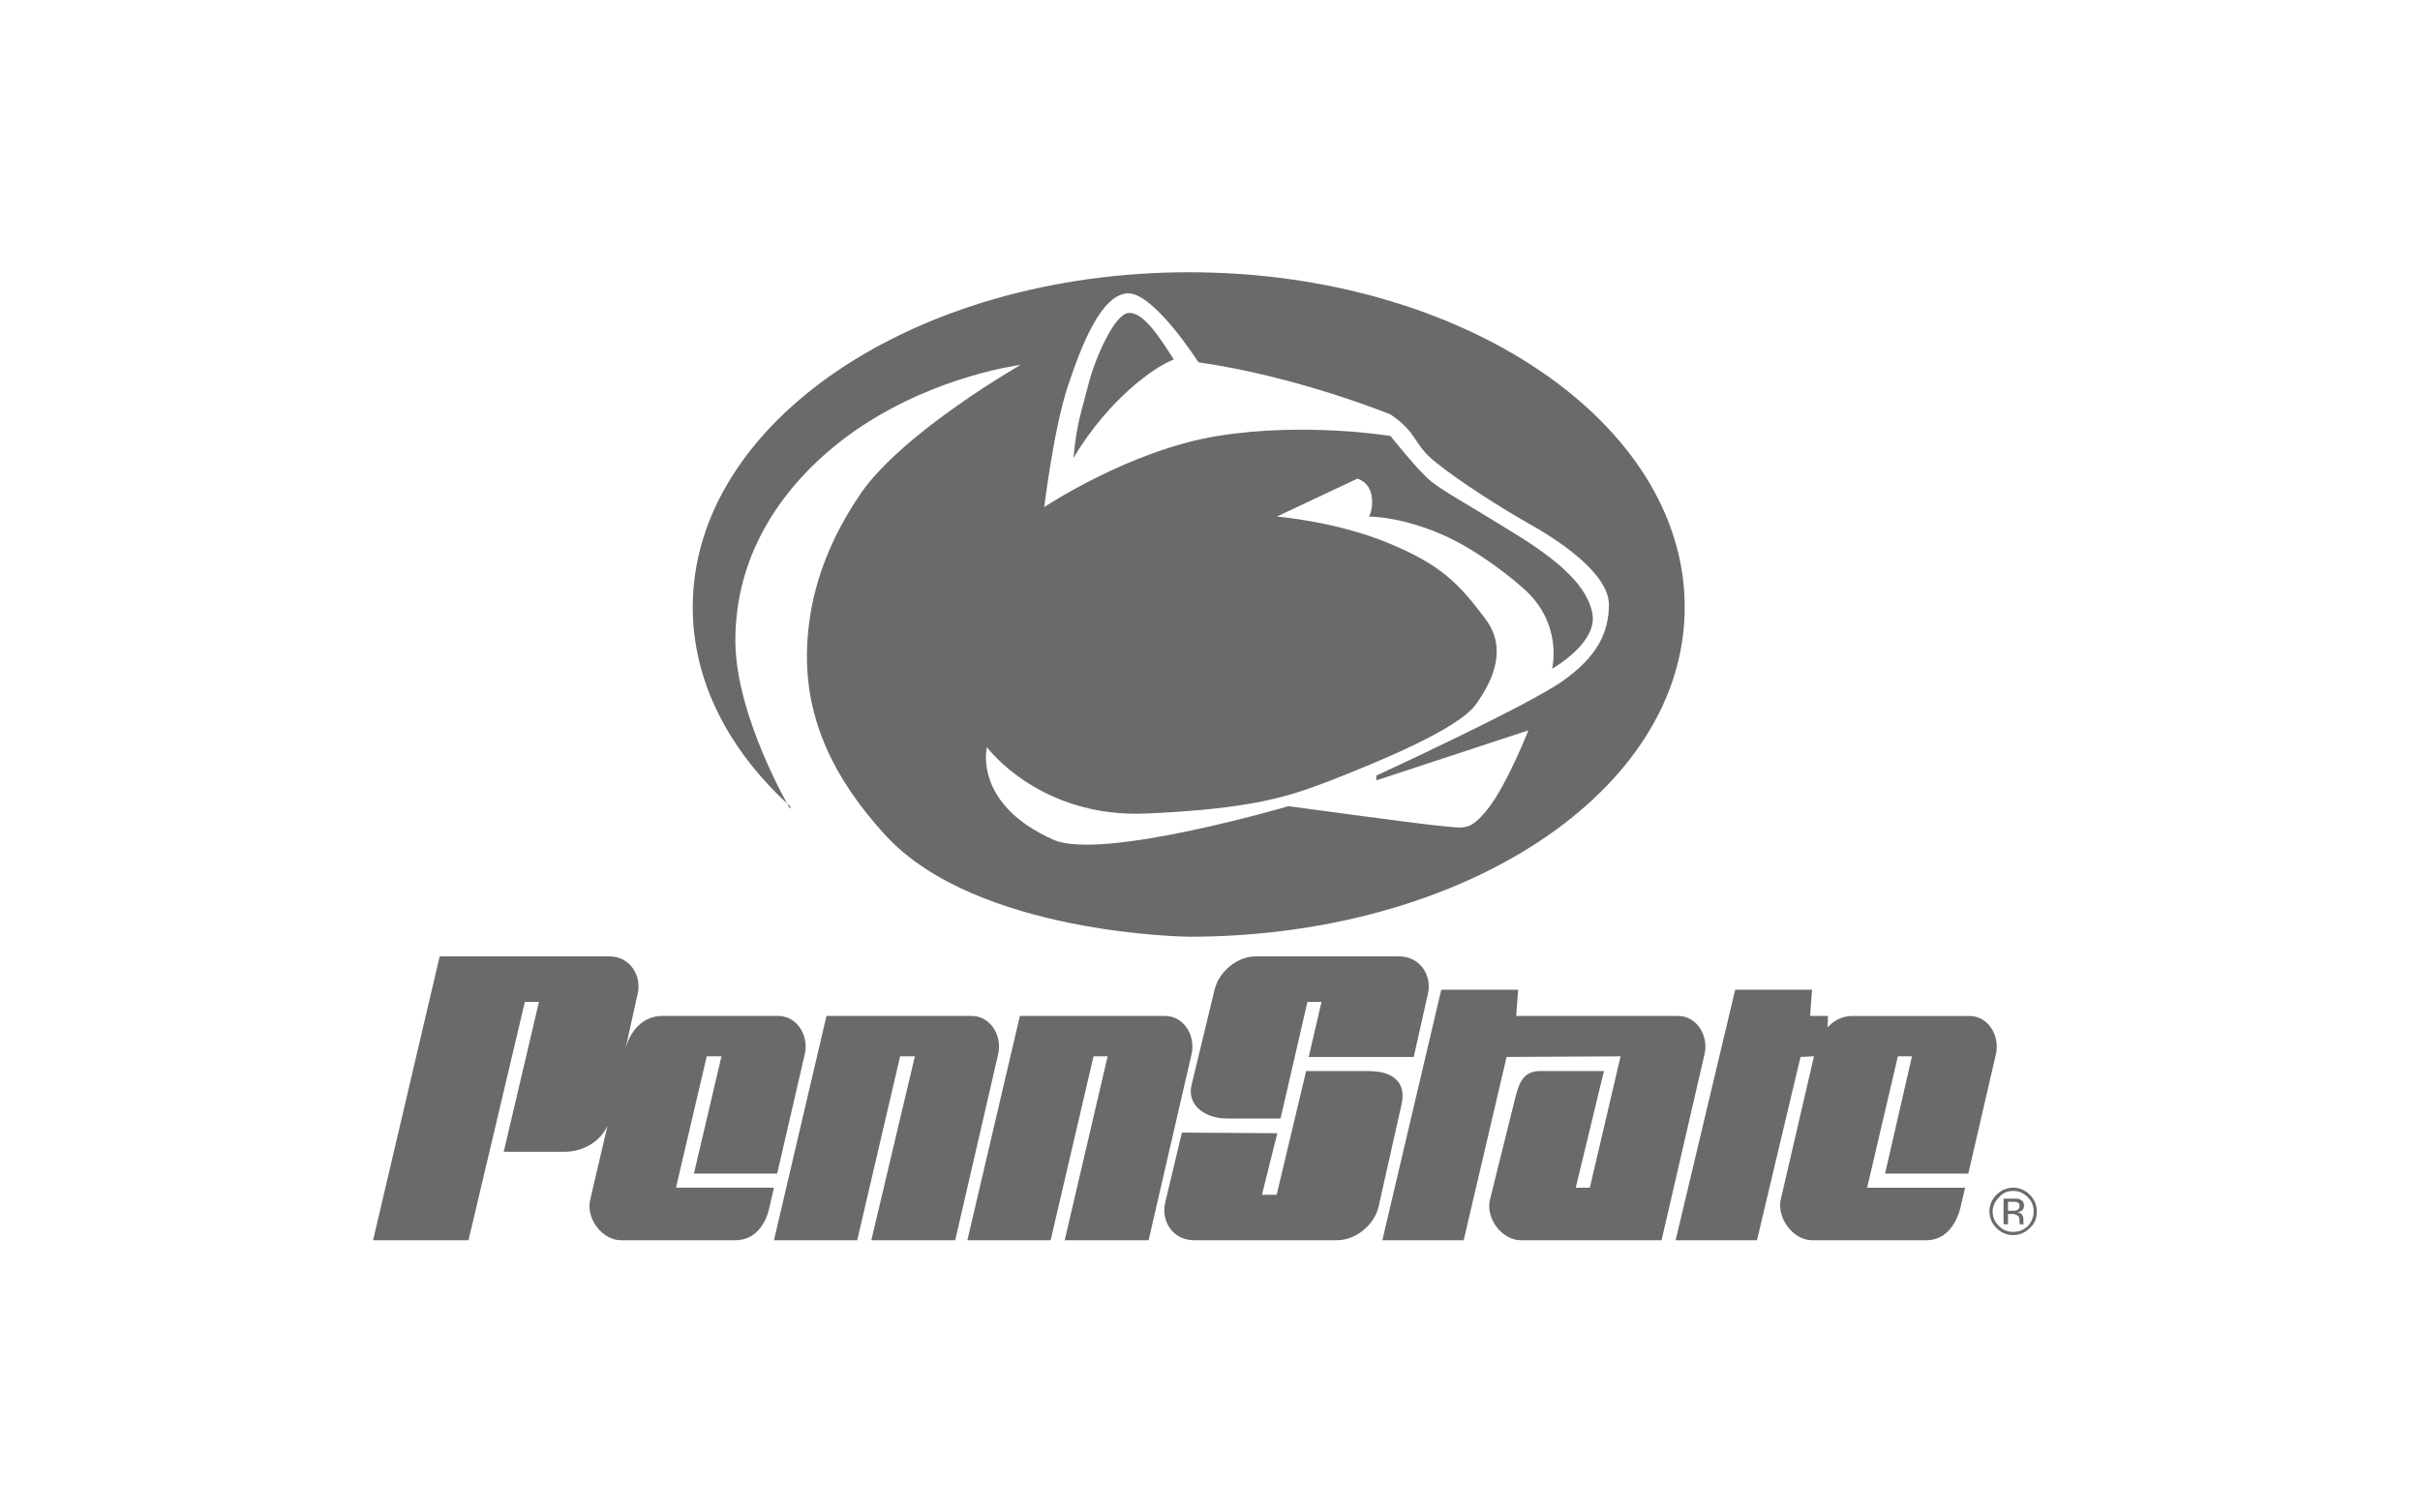<?xml version="1.0" encoding="UTF-8"?> <svg xmlns="http://www.w3.org/2000/svg" width="240" height="150" viewBox="0 0 240 150"><path fill="#6A6A6A" d="M60.435,94.849 C62.531,94.849 63.674,96.819 63.23,98.598 L60.499,110.927 C60.054,112.77 58.276,114.23 55.925,114.23 L49.956,114.23 L53.449,99.361 L52.052,99.361 L46.463,123 L37,123 L43.605,94.849 L60.435,94.849 L60.435,94.849 Z M76.757,117.789 L76.313,119.695 C75.932,121.54 74.789,123 72.947,123 L61.579,123 C59.737,123 58.086,120.84 58.53,118.995 L62.023,104.063 C62.468,102.22 63.801,100.758 65.643,100.758 L77.202,100.758 C79.044,100.758 80.251,102.728 79.806,104.571 L77.075,116.391 L68.819,116.391 L71.55,104.762 L70.089,104.762 L67.04,117.788 L76.757,117.788 L76.757,117.789 L76.757,117.789 Z M94.731,123 L98.986,104.571 C99.431,102.728 98.225,100.758 96.382,100.758 L81.964,100.758 L76.757,123 L85.013,123 L89.268,104.762 L90.73,104.762 L86.411,123 L94.731,123 Z M113.911,123 L118.166,104.571 C118.61,102.728 117.404,100.758 115.562,100.758 L101.145,100.758 L95.938,123 L104.194,123 L108.449,104.762 L109.847,104.762 L105.591,123 L113.911,123 Z M129.789,104.825 L131.059,99.362 L129.662,99.362 L126.996,110.928 L121.723,110.928 C119.31,110.928 117.722,109.466 118.166,107.623 L120.452,98.156 C120.896,96.311 122.74,94.851 124.518,94.851 L138.743,94.851 C140.903,94.851 142.045,96.821 141.601,98.6 L140.204,104.826 L129.789,104.826 L129.789,104.825 L129.789,104.825 Z M126.676,112.388 L125.153,118.488 L126.612,118.488 L129.533,106.223 L135.694,106.223 C138.489,106.223 139.441,107.622 138.997,109.528 L136.711,119.695 C136.265,121.54 134.423,123 132.581,123 L118.419,123 C116.261,123 115.117,121.029 115.562,119.251 L117.213,112.323 L126.676,112.388 L126.676,112.388 Z M150.812,123 C148.97,123 147.317,120.84 147.763,118.995 L150.112,109.528 C150.557,107.685 150.875,106.223 152.717,106.223 L159.067,106.223 L156.273,117.789 L157.669,117.789 L160.718,104.763 L149.414,104.825 L145.158,123 L137.092,123 L142.935,98.154 L150.557,98.154 L150.366,100.758 L166.434,100.758 C168.276,100.758 169.483,102.728 169.039,104.571 L164.783,123 L150.812,123 L150.812,123 Z M181.233,101.902 C181.868,101.202 182.692,100.759 183.71,100.759 L195.332,100.759 C197.174,100.759 198.38,102.729 197.936,104.572 L195.204,116.392 L186.949,116.392 L189.615,104.763 L188.219,104.763 L185.171,117.789 L194.888,117.789 L194.442,119.695 C193.997,121.54 192.855,123 191.076,123 L179.708,123 C177.864,123 176.214,120.84 176.596,118.995 L179.897,104.762 L178.563,104.824 L174.244,123 L166.178,123 L172.086,98.154 L179.707,98.154 L179.516,100.758 L181.295,100.758 L181.233,101.902 L181.233,101.902 Z M198.253,118.743 C197.873,119.123 197.618,119.567 197.618,120.141 C197.618,120.714 197.809,121.158 198.253,121.601 C198.635,121.983 199.079,122.174 199.651,122.174 C200.222,122.174 200.667,121.984 201.112,121.601 C201.492,121.157 201.683,120.713 201.683,120.141 C201.683,119.567 201.493,119.123 201.112,118.743 C200.666,118.299 200.221,118.108 199.651,118.108 C199.08,118.108 198.635,118.299 198.253,118.743 Z M201.301,121.793 C200.856,122.238 200.285,122.493 199.65,122.493 C199.015,122.493 198.443,122.238 197.999,121.793 C197.551,121.36 197.299,120.764 197.299,120.141 C197.299,119.517 197.551,118.921 197.999,118.488 C198.443,118.043 199.015,117.788 199.65,117.788 C200.285,117.788 200.856,118.043 201.301,118.488 C201.745,118.932 202,119.506 202,120.141 C202,120.777 201.809,121.349 201.301,121.793 L201.301,121.793 Z M200.095,119.251 C199.967,119.187 199.778,119.187 199.523,119.187 L199.143,119.187 L199.143,120.078 L199.587,120.078 C199.778,120.078 199.906,120.078 200.031,120.015 C200.183,119.948 200.283,119.799 200.287,119.633 C200.286,119.442 200.221,119.314 200.095,119.251 L200.095,119.251 Z M199.586,118.871 C199.905,118.871 200.158,118.871 200.286,118.932 C200.602,119.06 200.73,119.251 200.73,119.567 C200.73,119.823 200.602,120.014 200.477,120.077 C200.349,120.141 200.221,120.205 200.095,120.205 C200.286,120.266 200.413,120.331 200.541,120.458 C200.602,120.586 200.667,120.714 200.667,120.903 L200.667,121.285 C200.667,121.348 200.667,121.348 200.73,121.412 L200.286,121.412 L200.286,121.095 C200.286,120.778 200.222,120.587 200.031,120.523 C199.876,120.435 199.701,120.391 199.523,120.395 L199.143,120.395 L199.143,121.413 L198.699,121.413 L198.699,118.872 L199.586,118.872 L199.586,118.871 L199.586,118.871 Z M78.408,80.002 C72.302,74.468 68.701,67.628 68.701,60.212 C68.701,41.883 90.725,27 117.916,27 C145.054,27 167.079,41.883 167.079,60.212 C167.079,78.54 145.054,92.901 117.916,92.901 C117.916,92.901 96.831,92.693 87.802,82.823 C82.583,77.131 79.974,71.335 80.026,64.912 C80.078,60.213 81.33,54.834 85.401,48.88 C89.681,42.771 101.215,36.191 101.215,36.191 C101.215,36.191 93.125,37.182 85.401,42.3 C79.139,46.478 72.928,53.58 72.928,63.501 C72.928,71.021 78.356,80.212 78.356,80.212 L78.408,80.002 L78.408,80.002 Z M120.733,43.24 C129.45,41.83 137.903,43.24 137.903,43.24 C137.903,43.24 140.723,46.792 141.922,47.731 C143.07,48.671 145.21,49.82 149.437,52.431 C153.664,54.99 157.214,57.601 157.892,60.682 C158.622,63.71 153.926,66.322 153.926,66.322 C153.926,66.322 155.072,61.831 151.055,58.332 C149.019,56.505 145.993,54.416 143.801,53.372 C139.209,51.178 135.763,51.231 135.763,51.231 C135.763,51.231 136.233,50.552 136.025,49.142 C135.763,47.732 134.614,47.471 134.614,47.471 L126.63,51.231 C126.63,51.231 132.476,51.7 137.642,53.842 C142.862,55.982 144.689,57.863 147.297,61.361 C149.436,64.181 148.236,67.261 146.358,69.873 C144.478,72.432 136.232,75.721 132.005,77.392 C127.778,79.012 124.23,80.213 113.687,80.681 C103.092,81.151 97.874,74.102 97.874,74.102 C97.874,74.102 96.464,79.741 104.502,83.293 C109.303,85.382 127.778,79.952 127.778,79.952 C127.778,79.952 140.041,81.623 142.599,81.884 C145.209,82.094 145.679,82.562 147.557,80.214 C149.436,77.863 151.575,72.433 151.575,72.433 L136.494,77.393 L136.494,76.923 C136.494,76.923 151.784,69.874 155.071,67.471 C158.36,65.121 159.561,62.772 159.561,59.952 C159.561,57.131 155.334,54.051 152.045,52.171 C148.705,50.291 144.738,47.732 142.391,45.852 C140.041,43.972 140.722,43.032 137.901,41.1 C137.901,41.1 128.717,37.34 118.854,35.93 C118.854,35.93 114.364,28.88 111.755,29.09 C109.197,29.351 107.319,34.05 105.91,38.28 C104.501,42.511 103.561,50.291 103.561,50.291 C103.561,50.291 112.018,44.65 120.733,43.24 L120.733,43.24 Z M116.416,35.659 C115.181,33.745 113.421,30.855 111.886,31.042 C110.507,31.211 108.592,35.508 107.918,38.211 C107.244,40.913 106.794,41.852 106.458,45.418 C109.902,39.638 114.507,36.335 116.416,35.659 Z"></path></svg> 